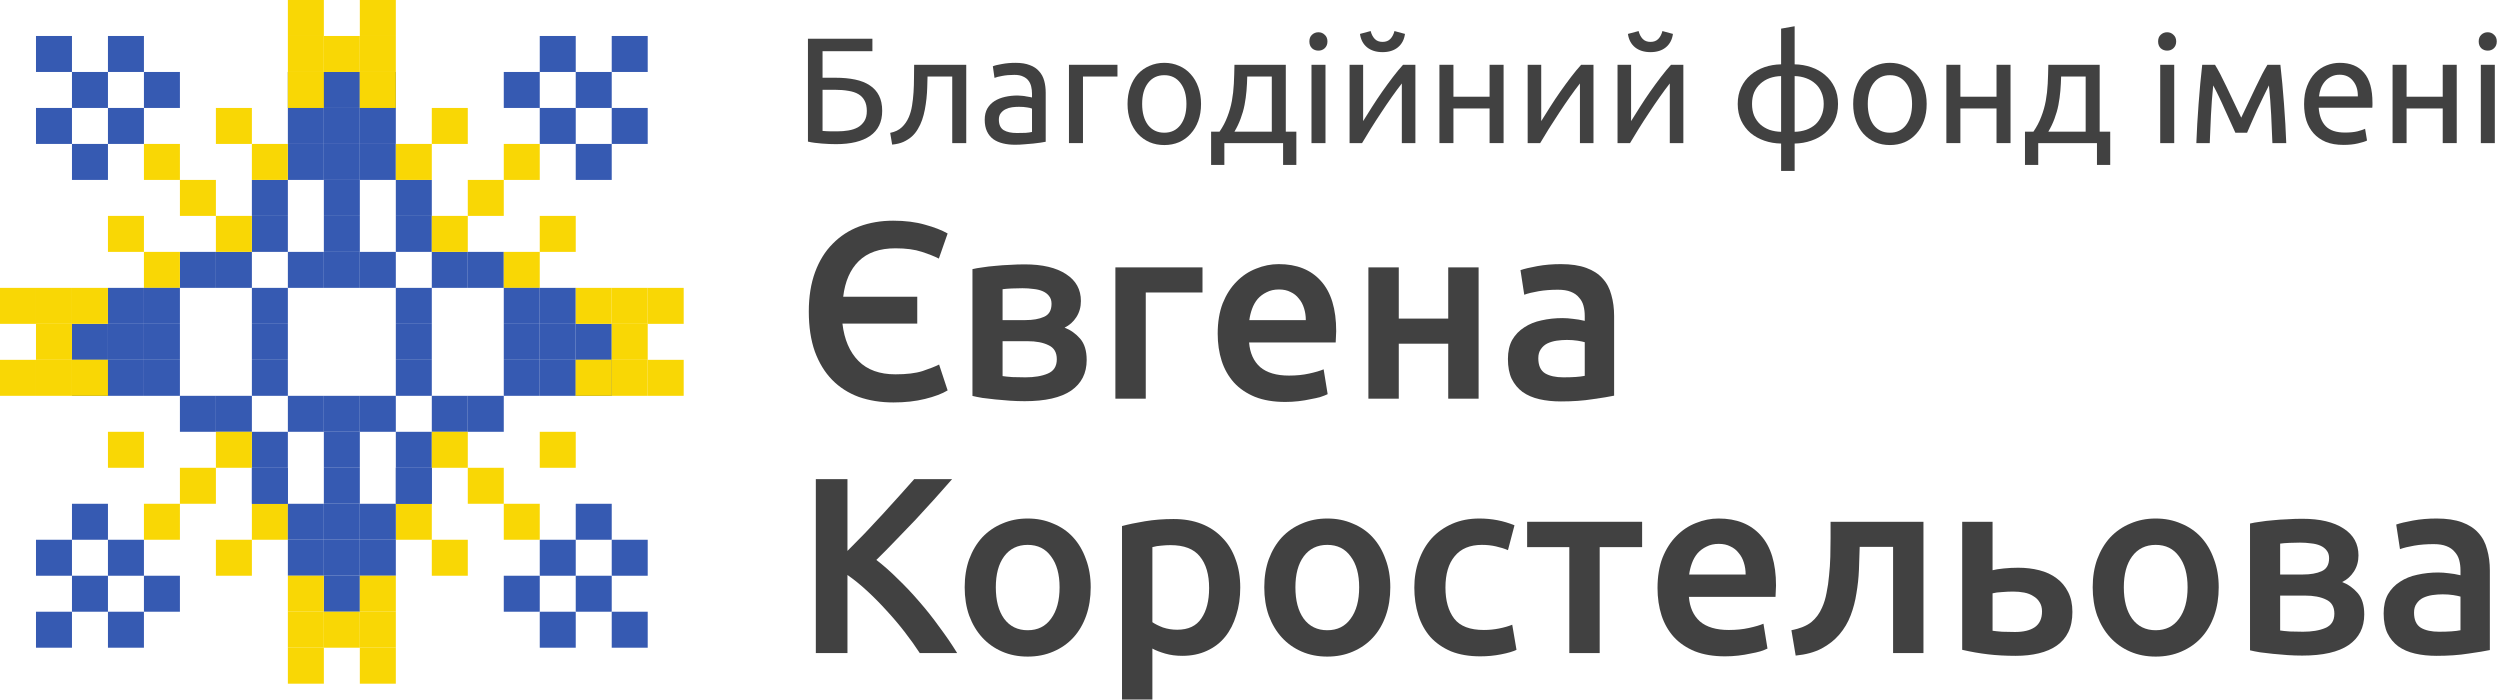<?xml version="1.0" encoding="UTF-8"?> <svg xmlns="http://www.w3.org/2000/svg" width="629" height="176" viewBox="0 0 629 176" fill="none"> <path d="M27.16 9.053H36.214V18.107H27.16V9.053Z" fill="#365AB2"></path> <path d="M9.054 9.053H18.107V18.107H9.054V9.053Z" fill="#365AB2"></path> <path d="M9.054 27.161H18.107V36.214H9.054V27.161Z" fill="#365AB2"></path> <path d="M27.16 27.161H36.214V36.214H27.16V27.161Z" fill="#365AB2"></path> <path d="M36.214 36.214H45.267V45.268H36.214V36.214Z" fill="#F9D705"></path> <path d="M45.268 45.268H54.321V54.322H45.268V45.268Z" fill="#F9D705"></path> <path d="M27.16 54.321H36.214V63.375H27.16V54.321Z" fill="#F9D705"></path> <path d="M54.321 27.161H63.375V36.214H54.321V27.161Z" fill="#F9D705"></path> <path d="M72.428 27.161H81.482V36.214H72.428V27.161Z" fill="#365AB2"></path> <path d="M72.428 36.214H81.482V45.268H72.428V36.214Z" fill="#365AB2"></path> <path d="M72.428 63.375H81.482V72.428H72.428V63.375Z" fill="#365AB2"></path> <path d="M81.482 27.161H90.535V36.214H81.482V27.161Z" fill="#365AB2"></path> <path d="M81.482 18.107H90.535V27.161H81.482V18.107Z" fill="#365AB2"></path> <path d="M81.482 36.214H90.535V45.268H81.482V36.214Z" fill="#365AB2"></path> <path d="M63.375 45.268H72.428V54.322H63.375V45.268Z" fill="#365AB2"></path> <path d="M81.482 45.268H90.535V54.322H81.482V45.268Z" fill="#365AB2"></path> <path d="M63.375 54.321H72.428V63.375H63.375V54.321Z" fill="#365AB2"></path> <path d="M81.482 54.321H90.535V63.375H81.482V54.321Z" fill="#365AB2"></path> <path d="M54.321 63.375H63.375V72.428H54.321V63.375Z" fill="#365AB2"></path> <path d="M81.482 63.375H90.535V72.428H81.482V63.375Z" fill="#365AB2"></path> <path d="M72.428 18.107H81.482V27.161H72.428V18.107Z" fill="#F9D705"></path> <path d="M72.428 18.107H81.482V27.161H72.428V18.107Z" fill="#365AB2"></path> <path d="M72.428 9.053H81.482V18.107H72.428V9.053Z" fill="#F9D705"></path> <path d="M81.482 9.053H90.535V18.107H81.482V9.053Z" fill="#F9D705"></path> <path d="M72.428 0H81.482V9.054H72.428V0Z" fill="#F9D705"></path> <path d="M54.321 54.321H63.375V63.375H54.321V54.321Z" fill="#F9D705"></path> <path d="M45.268 63.375H54.321V72.428H45.268V63.375Z" fill="#365AB2"></path> <path d="M36.214 63.375H45.267V72.428H36.214V63.375Z" fill="#F9D705"></path> <path d="M63.375 36.214H72.428V45.268H63.375V36.214Z" fill="#F9D705"></path> <path d="M18.107 18.107H27.161V27.161H18.107V18.107Z" fill="#365AB2"></path> <path d="M18.107 36.214H27.161V45.268H18.107V36.214Z" fill="#365AB2"></path> <path d="M36.214 18.107H45.267V27.161H36.214V18.107Z" fill="#365AB2"></path> <path d="M72.428 18.107H81.482V27.161H72.428V18.107Z" fill="#F9D705"></path> <path d="M27.16 99.589L27.16 90.535L36.214 90.535L36.214 99.589L27.16 99.589Z" fill="#365AB2"></path> <path d="M36.214 99.589L36.214 90.535L45.267 90.535L45.267 99.589L36.214 99.589Z" fill="#365AB2"></path> <path d="M63.375 99.589L63.375 90.535L72.428 90.535L72.428 99.589L63.375 99.589Z" fill="#365AB2"></path> <path d="M27.16 81.482L27.16 72.428L36.214 72.428L36.214 81.482L27.16 81.482Z" fill="#365AB2"></path> <path d="M36.214 81.482L36.214 72.428L45.267 72.428L45.267 81.482L36.214 81.482Z" fill="#365AB2"></path> <path d="M63.375 81.482L63.375 72.428L72.428 72.428L72.428 81.482L63.375 81.482Z" fill="#365AB2"></path> <path d="M27.16 90.535L27.16 81.482L36.214 81.482L36.214 90.535L27.16 90.535Z" fill="#365AB2"></path> <path d="M18.107 90.535L18.107 81.482L27.161 81.482L27.161 90.535L18.107 90.535Z" fill="#365AB2"></path> <path d="M36.214 90.535L36.214 81.482L45.267 81.482L45.267 90.535L36.214 90.535Z" fill="#365AB2"></path> <path d="M63.375 90.535L63.375 81.482L72.428 81.482L72.428 90.535L63.375 90.535Z" fill="#365AB2"></path> <path d="M18.107 99.589L18.107 90.535L27.161 90.535L27.161 99.589L18.107 99.589Z" fill="#F9D705"></path> <path d="M18.107 81.482L18.107 72.428L27.161 72.428L27.161 81.482L18.107 81.482Z" fill="#F9D705"></path> <path d="M18.107 99.589L18.107 90.535L27.161 90.535L27.161 99.589L18.107 99.589Z" fill="#365AB2"></path> <path d="M9.054 99.589L9.054 90.535L18.107 90.535L18.107 99.589L9.054 99.589Z" fill="#F9D705"></path> <path d="M9.054 81.482L9.054 72.428L18.107 72.428L18.107 81.482L9.054 81.482Z" fill="#F9D705"></path> <path d="M9.054 90.535L9.054 81.482L18.107 81.482L18.107 90.535L9.054 90.535Z" fill="#F9D705"></path> <path d="M0 99.589L-3.95742e-07 90.535L9.054 90.535L9.054 99.589L0 99.589Z" fill="#F9D705"></path> <path d="M0 81.482L-3.95742e-07 72.428L9.054 72.428L9.054 81.482L0 81.482Z" fill="#F9D705"></path> <path d="M18.107 99.589L18.107 90.535L27.161 90.535L27.161 99.589L18.107 99.589Z" fill="#F9D705"></path> <path d="M27.16 162.964H36.214V153.91H27.16V162.964Z" fill="#365AB2"></path> <path d="M9.054 162.964H18.107V153.91H9.054V162.964Z" fill="#365AB2"></path> <path d="M9.054 144.857H18.107V135.803H9.054V144.857Z" fill="#365AB2"></path> <path d="M27.16 144.857H36.214V135.803H27.16V144.857Z" fill="#365AB2"></path> <path d="M36.214 135.803H45.267V126.75H36.214V135.803Z" fill="#F9D705"></path> <path d="M45.268 126.749H54.321V117.696H45.268V126.749Z" fill="#F9D705"></path> <path d="M27.16 117.696H36.214V108.642H27.16V117.696Z" fill="#F9D705"></path> <path d="M54.321 144.857H63.375V135.803H54.321V144.857Z" fill="#F9D705"></path> <path d="M63.375 135.803H72.428V126.75H63.375V135.803Z" fill="#F9D705"></path> <path d="M81.482 144.857H72.428V135.803H81.482V144.857Z" fill="#365AB2"></path> <path d="M81.482 135.803H72.428V126.75H81.482V135.803Z" fill="#365AB2"></path> <path d="M81.482 108.642H72.428V99.589H81.482V108.642Z" fill="#365AB2"></path> <path d="M90.535 144.857H81.482V135.803H90.535V144.857Z" fill="#365AB2"></path> <path d="M90.535 153.91H81.482V144.856H90.535V153.91Z" fill="#365AB2"></path> <path d="M90.535 135.803H81.482V126.75H90.535V135.803Z" fill="#365AB2"></path> <path d="M72.428 126.749H63.375V117.696H72.428V126.749Z" fill="#365AB2"></path> <path d="M54.321 108.642H45.268V99.589H54.321V108.642Z" fill="#365AB2"></path> <path d="M72.428 117.696H63.375V108.642H72.428V117.696Z" fill="#365AB2"></path> <path d="M90.535 117.696H81.482V108.642H90.535V117.696Z" fill="#365AB2"></path> <path d="M90.535 108.642H81.482V99.589H90.535V108.642Z" fill="#365AB2"></path> <path d="M81.482 153.91H72.428V144.856H81.482V153.91Z" fill="#F9D705"></path> <path d="M81.482 162.964H72.428V153.91H81.482V162.964Z" fill="#F9D705"></path> <path d="M90.535 162.964H81.482V153.91H90.535V162.964Z" fill="#F9D705"></path> <path d="M81.482 172.017H72.428V162.963H81.482V172.017Z" fill="#F9D705"></path> <path d="M63.375 108.642H54.322V99.589H63.375V108.642Z" fill="#365AB2"></path> <path d="M54.321 117.696H63.375V108.642H54.321V117.696Z" fill="#F9D705"></path> <path d="M18.107 153.91H27.161V144.856H18.107V153.91Z" fill="#365AB2"></path> <path d="M18.107 135.803H27.161V126.75H18.107V135.803Z" fill="#365AB2"></path> <path d="M36.214 153.91H45.267V144.856H36.214V153.91Z" fill="#365AB2"></path> <path d="M72.428 126.749H63.375V117.696H72.428V126.749Z" fill="#365AB2"></path> <path d="M90.535 126.749H81.482V117.696H90.535V126.749Z" fill="#365AB2"></path> <path d="M144.857 9.053H135.803V18.107H144.857V9.053Z" fill="#365AB2"></path> <path d="M162.964 9.053H153.91V18.107H162.964V9.053Z" fill="#365AB2"></path> <path d="M162.964 27.161H153.91V36.214H162.964V27.161Z" fill="#365AB2"></path> <path d="M144.857 27.161H135.803V36.214H144.857V27.161Z" fill="#365AB2"></path> <path d="M135.803 36.214H126.75V45.268H135.803V36.214Z" fill="#F9D705"></path> <path d="M126.749 45.268H117.696V54.322H126.749V45.268Z" fill="#F9D705"></path> <path d="M144.857 54.321H135.803V63.375H144.857V54.321Z" fill="#F9D705"></path> <path d="M117.696 27.161H108.642V36.214H117.696V27.161Z" fill="#F9D705"></path> <path d="M99.589 27.161H90.535V36.214H99.589V27.161Z" fill="#365AB2"></path> <path d="M99.589 36.214H90.535V45.268H99.589V36.214Z" fill="#365AB2"></path> <path d="M99.589 63.375H90.535V72.428H99.589V63.375Z" fill="#365AB2"></path> <path d="M108.642 45.268H99.588V54.322H108.642V45.268Z" fill="#365AB2"></path> <path d="M108.642 54.321H99.588V63.375H108.642V54.321Z" fill="#365AB2"></path> <path d="M117.696 63.375H108.642V72.428H117.696V63.375Z" fill="#365AB2"></path> <path d="M99.589 18.107H90.535V27.161H99.589V18.107Z" fill="#F9D705"></path> <path d="M99.589 18.107H90.535V27.161H99.589V18.107Z" fill="#365AB2"></path> <path d="M99.589 9.053H90.535V18.107H99.589V9.053Z" fill="#F9D705"></path> <path d="M99.589 0H90.535V9.054H99.589V0Z" fill="#F9D705"></path> <path d="M117.696 54.321H108.642V63.375H117.696V54.321Z" fill="#F9D705"></path> <path d="M126.749 63.375H117.696V72.428H126.749V63.375Z" fill="#365AB2"></path> <path d="M135.803 63.375H126.75V72.428H135.803V63.375Z" fill="#F9D705"></path> <path d="M108.642 36.214H99.588V45.268H108.642V36.214Z" fill="#F9D705"></path> <path d="M153.91 18.107H144.856V27.161H153.91V18.107Z" fill="#365AB2"></path> <path d="M153.91 36.214H144.856V45.268H153.91V36.214Z" fill="#365AB2"></path> <path d="M135.803 18.107H126.75V27.161H135.803V18.107Z" fill="#365AB2"></path> <path d="M99.589 18.107H90.535V27.161H99.589V18.107Z" fill="#F9D705"></path> <path d="M144.857 99.589L144.857 90.535L135.803 90.535L135.803 99.589L144.857 99.589Z" fill="#365AB2"></path> <path d="M135.803 99.589L135.803 90.535L126.75 90.535L126.75 99.589L135.803 99.589Z" fill="#365AB2"></path> <path d="M108.642 99.589L108.642 90.535L99.588 90.535L99.588 99.589L108.642 99.589Z" fill="#365AB2"></path> <path d="M144.857 81.482L144.857 72.428L135.803 72.428L135.803 81.482L144.857 81.482Z" fill="#365AB2"></path> <path d="M135.803 81.482L135.803 72.428L126.75 72.428L126.75 81.482L135.803 81.482Z" fill="#365AB2"></path> <path d="M108.642 81.482L108.642 72.428L99.588 72.428L99.588 81.482L108.642 81.482Z" fill="#365AB2"></path> <path d="M144.857 90.535L144.857 81.482L135.803 81.482L135.803 90.535L144.857 90.535Z" fill="#365AB2"></path> <path d="M153.91 90.535L153.91 81.482L144.856 81.482L144.856 90.535L153.91 90.535Z" fill="#365AB2"></path> <path d="M135.803 90.535L135.803 81.482L126.75 81.482L126.75 90.535L135.803 90.535Z" fill="#365AB2"></path> <path d="M108.642 90.535L108.642 81.482L99.588 81.482L99.588 90.535L108.642 90.535Z" fill="#365AB2"></path> <path d="M153.91 99.589L153.91 90.535L144.856 90.535L144.856 99.589L153.91 99.589Z" fill="#F9D705"></path> <path d="M153.91 81.482L153.91 72.428L144.856 72.428L144.856 81.482L153.91 81.482Z" fill="#F9D705"></path> <path d="M153.91 99.589L153.91 90.535L144.856 90.535L144.856 99.589L153.91 99.589Z" fill="#365AB2"></path> <path d="M162.964 99.589L162.964 90.535L153.91 90.535L153.91 99.589L162.964 99.589Z" fill="#F9D705"></path> <path d="M162.964 81.482L162.964 72.428L153.91 72.428L153.91 81.482L162.964 81.482Z" fill="#F9D705"></path> <path d="M162.964 90.535L162.964 81.482L153.91 81.482L153.91 90.535L162.964 90.535Z" fill="#F9D705"></path> <path d="M172.017 99.589L172.017 90.535L162.964 90.535L162.964 99.589L172.017 99.589Z" fill="#F9D705"></path> <path d="M172.017 81.482L172.017 72.428L162.964 72.428L162.964 81.482L172.017 81.482Z" fill="#F9D705"></path> <path d="M153.91 99.589L153.91 90.535L144.856 90.535L144.856 99.589L153.91 99.589Z" fill="#F9D705"></path> <path d="M144.857 162.964H135.803V153.91H144.857V162.964Z" fill="#365AB2"></path> <path d="M162.964 162.964H153.91V153.91H162.964V162.964Z" fill="#365AB2"></path> <path d="M162.964 144.857H153.91V135.803H162.964V144.857Z" fill="#365AB2"></path> <path d="M144.857 144.857H135.803V135.803H144.857V144.857Z" fill="#365AB2"></path> <path d="M135.803 135.803H126.75V126.75H135.803V135.803Z" fill="#F9D705"></path> <path d="M126.749 126.749H117.696V117.696H126.749V126.749Z" fill="#F9D705"></path> <path d="M144.857 117.696H135.803V108.642H144.857V117.696Z" fill="#F9D705"></path> <path d="M117.696 144.857H108.642V135.803H117.696V144.857Z" fill="#F9D705"></path> <path d="M108.642 135.803H99.588V126.75H108.642V135.803Z" fill="#F9D705"></path> <path d="M90.535 144.857H99.589V135.803H90.535V144.857Z" fill="#365AB2"></path> <path d="M90.535 135.803H99.589V126.75H90.535V135.803Z" fill="#365AB2"></path> <path d="M90.535 108.642H99.589V99.589H90.535V108.642Z" fill="#365AB2"></path> <path d="M99.589 126.749H108.643V117.696H99.589V126.749Z" fill="#365AB2"></path> <path d="M117.696 108.642H126.749V99.589H117.696V108.642Z" fill="#365AB2"></path> <path d="M99.589 117.696H108.643V108.642H99.589V117.696Z" fill="#365AB2"></path> <path d="M90.535 153.91H99.589V144.856H90.535V153.91Z" fill="#F9D705"></path> <path d="M90.535 162.964H99.589V153.91H90.535V162.964Z" fill="#F9D705"></path> <path d="M90.535 172.017H99.589V162.963H90.535V172.017Z" fill="#F9D705"></path> <path d="M108.642 108.642H117.695V99.589H108.642V108.642Z" fill="#365AB2"></path> <path d="M117.696 117.696H108.642V108.642H117.696V117.696Z" fill="#F9D705"></path> <path d="M153.91 153.91H144.856V144.856H153.91V153.91Z" fill="#365AB2"></path> <path d="M153.91 135.803H144.856V126.75H153.91V135.803Z" fill="#365AB2"></path> <path d="M135.803 153.91H126.75V144.856H135.803V153.91Z" fill="#365AB2"></path> <path d="M99.589 126.749H108.643V117.696H99.589V126.749Z" fill="#365AB2"></path> <path d="M206.954 12.89V19.559H210.213C212.057 19.559 213.698 19.711 215.138 20.014C216.603 20.317 217.841 20.81 218.852 21.492C219.862 22.148 220.632 23.007 221.163 24.068C221.693 25.104 221.959 26.38 221.959 27.895C221.959 30.674 220.948 32.77 218.927 34.185C216.906 35.574 214.052 36.269 210.364 36.269C209.834 36.269 209.253 36.256 208.621 36.231C208.015 36.206 207.396 36.168 206.765 36.117C206.158 36.067 205.552 36.004 204.946 35.928C204.34 35.852 203.784 35.751 203.279 35.625V9.746H219.496V12.89H206.954ZM210.667 33.048C211.652 33.048 212.587 32.972 213.471 32.821C214.38 32.669 215.176 32.404 215.858 32.025C216.54 31.621 217.083 31.09 217.487 30.434C217.892 29.777 218.094 28.943 218.094 27.933C218.094 26.872 217.904 26.001 217.525 25.319C217.172 24.637 216.654 24.093 215.972 23.689C215.29 23.285 214.444 23.007 213.433 22.856C212.448 22.679 211.324 22.59 210.061 22.59H206.954V32.934C207.232 32.96 207.56 32.985 207.939 33.01C208.267 33.036 208.659 33.048 209.114 33.048C209.568 33.048 210.086 33.048 210.667 33.048Z" fill="#414141"></path> <path d="M233.369 19.256C233.369 20.09 233.344 20.986 233.293 21.946C233.268 22.881 233.205 23.828 233.104 24.788C233.003 25.723 232.864 26.657 232.687 27.592C232.51 28.501 232.283 29.36 232.005 30.169C231.727 30.977 231.373 31.735 230.944 32.442C230.54 33.149 230.034 33.781 229.428 34.337C228.822 34.867 228.115 35.322 227.306 35.7C226.498 36.054 225.551 36.282 224.465 36.383L223.972 33.427C225.21 33.175 226.182 32.707 226.89 32.025C227.622 31.343 228.203 30.509 228.633 29.524C229.011 28.666 229.289 27.693 229.466 26.607C229.643 25.521 229.769 24.397 229.845 23.235C229.921 22.047 229.959 20.86 229.959 19.673C229.984 18.486 229.997 17.362 229.997 16.301H243.107V36.004H239.583V19.256H233.369Z" fill="#414141"></path> <path d="M255.825 33.465C256.658 33.465 257.391 33.452 258.022 33.427C258.679 33.377 259.222 33.301 259.652 33.2V27.327C259.399 27.201 258.982 27.099 258.401 27.024C257.846 26.923 257.164 26.872 256.355 26.872C255.825 26.872 255.256 26.91 254.65 26.986C254.069 27.061 253.526 27.226 253.021 27.478C252.541 27.706 252.137 28.034 251.808 28.463C251.48 28.868 251.316 29.411 251.316 30.093C251.316 31.356 251.72 32.24 252.528 32.745C253.337 33.225 254.435 33.465 255.825 33.465ZM255.522 15.808C256.936 15.808 258.123 15.998 259.083 16.377C260.068 16.73 260.852 17.248 261.433 17.93C262.039 18.587 262.468 19.382 262.721 20.317C262.973 21.226 263.1 22.237 263.1 23.348V35.663C262.797 35.713 262.367 35.789 261.811 35.89C261.281 35.966 260.675 36.041 259.993 36.117C259.311 36.193 258.566 36.256 257.757 36.307C256.974 36.383 256.191 36.42 255.408 36.42C254.297 36.42 253.273 36.307 252.339 36.079C251.404 35.852 250.596 35.498 249.914 35.019C249.232 34.513 248.701 33.856 248.322 33.048C247.944 32.24 247.754 31.267 247.754 30.131C247.754 29.044 247.969 28.11 248.398 27.327C248.853 26.544 249.459 25.912 250.217 25.432C250.975 24.952 251.859 24.599 252.869 24.371C253.88 24.144 254.941 24.03 256.052 24.03C256.406 24.03 256.772 24.056 257.151 24.106C257.53 24.131 257.883 24.182 258.212 24.258C258.566 24.308 258.869 24.359 259.121 24.409C259.374 24.46 259.551 24.498 259.652 24.523V23.538C259.652 22.957 259.589 22.388 259.462 21.833C259.336 21.252 259.109 20.747 258.78 20.317C258.452 19.862 257.997 19.509 257.416 19.256C256.86 18.978 256.128 18.839 255.219 18.839C254.057 18.839 253.034 18.928 252.149 19.105C251.291 19.256 250.646 19.42 250.217 19.597L249.8 16.68C250.255 16.477 251.013 16.288 252.074 16.111C253.135 15.909 254.284 15.808 255.522 15.808Z" fill="#414141"></path> <path d="M281.153 19.256H272.476V36.004H268.952V16.301H281.153V19.256Z" fill="#414141"></path> <path d="M302.181 26.152C302.181 27.718 301.954 29.133 301.499 30.396C301.044 31.659 300.4 32.745 299.566 33.654C298.758 34.564 297.786 35.271 296.649 35.776C295.512 36.256 294.274 36.496 292.936 36.496C291.597 36.496 290.359 36.256 289.222 35.776C288.086 35.271 287.101 34.564 286.267 33.654C285.459 32.745 284.827 31.659 284.372 30.396C283.918 29.133 283.69 27.718 283.69 26.152C283.69 24.611 283.918 23.209 284.372 21.946C284.827 20.658 285.459 19.559 286.267 18.65C287.101 17.741 288.086 17.046 289.222 16.566C290.359 16.061 291.597 15.808 292.936 15.808C294.274 15.808 295.512 16.061 296.649 16.566C297.786 17.046 298.758 17.741 299.566 18.65C300.4 19.559 301.044 20.658 301.499 21.946C301.954 23.209 302.181 24.611 302.181 26.152ZM298.506 26.152C298.506 23.929 298 22.174 296.99 20.885C296.005 19.572 294.653 18.915 292.936 18.915C291.218 18.915 289.854 19.572 288.844 20.885C287.858 22.174 287.366 23.929 287.366 26.152C287.366 28.375 287.858 30.143 288.844 31.457C289.854 32.745 291.218 33.389 292.936 33.389C294.653 33.389 296.005 32.745 296.99 31.457C298 30.143 298.506 28.375 298.506 26.152Z" fill="#414141"></path> <path d="M304.714 33.124H306.835C307.669 31.912 308.326 30.661 308.806 29.373C309.311 28.085 309.69 26.758 309.943 25.394C310.195 24.005 310.359 22.565 310.435 21.075C310.511 19.559 310.561 17.968 310.587 16.301H323.507V33.124H326.16V41.498H322.825V36.004H308.048V41.498H304.714V33.124ZM319.983 33.124V19.256H313.807C313.782 20.443 313.719 21.643 313.618 22.856C313.517 24.043 313.353 25.23 313.125 26.417C312.898 27.579 312.57 28.729 312.14 29.865C311.736 30.977 311.218 32.063 310.587 33.124H319.983Z" fill="#414141"></path> <path d="M333.493 36.004H329.969V16.301H333.493V36.004ZM331.712 12.739C331.08 12.739 330.537 12.537 330.083 12.133C329.653 11.703 329.439 11.135 329.439 10.428C329.439 9.72 329.653 9.165 330.083 8.761C330.537 8.331 331.08 8.116 331.712 8.116C332.343 8.116 332.874 8.331 333.303 8.761C333.758 9.165 333.985 9.72 333.985 10.428C333.985 11.135 333.758 11.703 333.303 12.133C332.874 12.537 332.343 12.739 331.712 12.739Z" fill="#414141"></path> <path d="M356.111 16.301V36.004H352.701V20.999C351.943 21.959 351.109 23.083 350.2 24.371C349.29 25.66 348.381 26.998 347.472 28.388C346.562 29.752 345.691 31.103 344.857 32.442C344.024 33.781 343.304 34.968 342.697 36.004H339.553V16.301H342.963V30.472C343.619 29.386 344.365 28.198 345.198 26.91C346.032 25.596 346.891 24.308 347.775 23.045C348.684 21.757 349.581 20.532 350.465 19.37C351.374 18.183 352.221 17.16 353.004 16.301H356.111ZM347.851 13.118C346.259 13.118 344.958 12.714 343.948 11.905C342.963 11.097 342.369 9.973 342.167 8.533L344.857 7.813C345.059 8.622 345.4 9.278 345.88 9.784C346.36 10.289 347.017 10.541 347.851 10.541C348.684 10.541 349.341 10.289 349.821 9.784C350.301 9.278 350.642 8.622 350.844 7.813L353.496 8.533C353.294 9.973 352.701 11.097 351.715 11.905C350.73 12.714 349.442 13.118 347.851 13.118Z" fill="#414141"></path> <path d="M378.302 36.004H374.778V27.289H365.685V36.004H362.161V16.301H365.685V24.333H374.778V16.301H378.302V36.004Z" fill="#414141"></path> <path d="M400.92 16.301V36.004H397.51V20.999C396.752 21.959 395.919 23.083 395.009 24.371C394.1 25.66 393.191 26.998 392.281 28.388C391.372 29.752 390.501 31.103 389.667 32.442C388.833 33.781 388.113 34.968 387.507 36.004H384.362V16.301H387.772V30.472C388.429 29.386 389.174 28.198 390.008 26.91C390.842 25.596 391.7 24.308 392.585 23.045C393.494 21.757 394.391 20.532 395.275 19.37C396.184 18.183 397.03 17.16 397.813 16.301H400.92Z" fill="#414141"></path> <path d="M423.529 16.301V36.004H420.119V20.999C419.361 21.959 418.527 23.083 417.618 24.371C416.709 25.66 415.799 26.998 414.89 28.388C413.98 29.752 413.109 31.103 412.275 32.442C411.442 33.781 410.722 34.968 410.116 36.004H406.971V16.301H410.381V30.472C411.038 29.386 411.783 28.198 412.616 26.91C413.45 25.596 414.309 24.308 415.193 23.045C416.102 21.757 416.999 20.532 417.883 19.37C418.792 18.183 419.639 17.16 420.422 16.301H423.529ZM415.269 13.118C413.677 13.118 412.376 12.714 411.366 11.905C410.381 11.097 409.787 9.973 409.585 8.533L412.275 7.813C412.477 8.622 412.818 9.278 413.298 9.784C413.778 10.289 414.435 10.541 415.269 10.541C416.102 10.541 416.759 10.289 417.239 9.784C417.719 9.278 418.06 8.622 418.262 7.813L420.914 8.533C420.712 9.973 420.119 11.097 419.134 11.905C418.148 12.714 416.86 13.118 415.269 13.118Z" fill="#414141"></path> <path d="M440.811 26.152C440.811 27.264 440.988 28.249 441.342 29.108C441.721 29.966 442.239 30.699 442.895 31.305C443.552 31.886 444.323 32.341 445.207 32.669C446.116 32.972 447.089 33.137 448.124 33.162V19.142C447.089 19.168 446.116 19.345 445.207 19.673C444.323 20.001 443.552 20.469 442.895 21.075C442.239 21.656 441.721 22.376 441.342 23.235C440.988 24.093 440.811 25.066 440.811 26.152ZM451.534 33.162C452.57 33.137 453.53 32.972 454.414 32.669C455.323 32.341 456.107 31.886 456.763 31.305C457.42 30.699 457.925 29.966 458.279 29.108C458.658 28.249 458.847 27.264 458.847 26.152C458.847 25.066 458.658 24.093 458.279 23.235C457.925 22.376 457.42 21.656 456.763 21.075C456.107 20.469 455.323 20.001 454.414 19.673C453.53 19.345 452.57 19.168 451.534 19.142V33.162ZM451.534 43.013H448.124V36.117C446.634 36.092 445.232 35.852 443.918 35.397C442.605 34.943 441.443 34.299 440.433 33.465C439.447 32.606 438.664 31.57 438.083 30.358C437.502 29.12 437.212 27.718 437.212 26.152C437.212 24.586 437.502 23.197 438.083 21.984C438.664 20.747 439.447 19.711 440.433 18.877C441.443 18.018 442.605 17.362 443.918 16.907C445.232 16.452 446.634 16.212 448.124 16.187V7.207L451.534 6.601V16.187C453 16.212 454.389 16.452 455.702 16.907C457.041 17.362 458.203 18.018 459.188 18.877C460.199 19.711 460.994 20.747 461.575 21.984C462.156 23.197 462.447 24.586 462.447 26.152C462.447 27.718 462.156 29.12 461.575 30.358C460.994 31.57 460.199 32.606 459.188 33.465C458.203 34.299 457.041 34.943 455.702 35.397C454.389 35.852 453 36.092 451.534 36.117V43.013Z" fill="#414141"></path> <path d="M484.75 26.152C484.75 27.718 484.523 29.133 484.068 30.396C483.613 31.659 482.969 32.745 482.136 33.654C481.327 34.564 480.355 35.271 479.218 35.776C478.081 36.256 476.844 36.496 475.505 36.496C474.166 36.496 472.928 36.256 471.792 35.776C470.655 35.271 469.67 34.564 468.836 33.654C468.028 32.745 467.396 31.659 466.942 30.396C466.487 29.133 466.26 27.718 466.26 26.152C466.26 24.611 466.487 23.209 466.942 21.946C467.396 20.658 468.028 19.559 468.836 18.65C469.67 17.741 470.655 17.046 471.792 16.566C472.928 16.061 474.166 15.808 475.505 15.808C476.844 15.808 478.081 16.061 479.218 16.566C480.355 17.046 481.327 17.741 482.136 18.65C482.969 19.559 483.613 20.658 484.068 21.946C484.523 23.209 484.75 24.611 484.75 26.152ZM481.075 26.152C481.075 23.929 480.569 22.174 479.559 20.885C478.574 19.572 477.222 18.915 475.505 18.915C473.787 18.915 472.423 19.572 471.413 20.885C470.428 22.174 469.935 23.929 469.935 26.152C469.935 28.375 470.428 30.143 471.413 31.457C472.423 32.745 473.787 33.389 475.505 33.389C477.222 33.389 478.574 32.745 479.559 31.457C480.569 30.143 481.075 28.375 481.075 26.152Z" fill="#414141"></path> <path d="M505.849 36.004H502.325V27.289H493.232V36.004H489.708V16.301H493.232V24.333H502.325V16.301H505.849V36.004Z" fill="#414141"></path> <path d="M509.484 33.124H511.606C512.44 31.912 513.096 30.661 513.576 29.373C514.081 28.085 514.46 26.758 514.713 25.394C514.966 24.005 515.13 22.565 515.206 21.075C515.281 19.559 515.332 17.968 515.357 16.301H528.278V33.124H530.93V41.498H527.596V36.004H512.818V41.498H509.484V33.124ZM524.754 33.124V19.256H518.578C518.553 20.443 518.489 21.643 518.388 22.856C518.287 24.043 518.123 25.23 517.896 26.417C517.668 27.579 517.34 28.729 516.911 29.865C516.506 30.977 515.989 32.063 515.357 33.124H524.754Z" fill="#414141"></path> <path d="M547.033 36.004H543.509V16.301H547.033V36.004ZM545.252 12.739C544.62 12.739 544.077 12.537 543.623 12.133C543.193 11.703 542.979 11.135 542.979 10.428C542.979 9.72 543.193 9.165 543.623 8.761C544.077 8.331 544.62 8.116 545.252 8.116C545.883 8.116 546.414 8.331 546.843 8.761C547.298 9.165 547.525 9.72 547.525 10.428C547.525 11.135 547.298 11.703 546.843 12.133C546.414 12.537 545.883 12.739 545.252 12.739Z" fill="#414141"></path> <path d="M556.844 21.492C556.591 23.992 556.402 26.493 556.275 28.994C556.149 31.469 556.048 33.806 555.972 36.004H552.6C552.651 34.463 552.726 32.859 552.827 31.192C552.928 29.499 553.042 27.807 553.168 26.114C553.295 24.397 553.434 22.717 553.585 21.075C553.737 19.408 553.901 17.816 554.078 16.301H557.298C558.107 17.614 559.054 19.42 560.14 21.719C561.226 23.992 562.477 26.619 563.891 29.6C565.306 26.619 566.556 23.992 567.643 21.719C568.729 19.42 569.676 17.614 570.484 16.301H573.743C573.92 17.816 574.084 19.408 574.235 21.075C574.387 22.717 574.526 24.397 574.652 26.114C574.779 27.807 574.892 29.499 574.993 31.192C575.094 32.859 575.17 34.463 575.221 36.004H571.735C571.659 33.806 571.558 31.469 571.432 28.994C571.305 26.493 571.116 23.992 570.863 21.492C570.459 22.275 569.992 23.222 569.461 24.333C568.931 25.42 568.4 26.531 567.87 27.668C567.365 28.805 566.885 29.891 566.43 30.926C565.975 31.962 565.622 32.783 565.369 33.389H562.414C562.136 32.758 561.757 31.924 561.277 30.888C560.822 29.853 560.33 28.767 559.799 27.63C559.294 26.468 558.776 25.344 558.246 24.258C557.715 23.146 557.248 22.224 556.844 21.492Z" fill="#414141"></path> <path d="M579.709 26.19C579.709 24.447 579.961 22.931 580.466 21.643C580.972 20.33 581.641 19.244 582.474 18.385C583.308 17.526 584.268 16.882 585.354 16.452C586.44 16.023 587.552 15.808 588.688 15.808C591.341 15.808 593.374 16.642 594.789 18.309C596.203 19.951 596.911 22.464 596.911 25.849C596.911 26.001 596.911 26.203 596.911 26.455C596.911 26.683 596.898 26.897 596.873 27.099H583.384C583.535 29.145 584.129 30.699 585.165 31.76C586.2 32.821 587.817 33.351 590.015 33.351C591.252 33.351 592.288 33.25 593.122 33.048C593.981 32.821 594.625 32.606 595.054 32.404L595.547 35.359C595.117 35.587 594.359 35.827 593.273 36.079C592.212 36.332 591 36.458 589.636 36.458C587.918 36.458 586.428 36.206 585.165 35.7C583.927 35.17 582.904 34.45 582.096 33.541C581.287 32.631 580.681 31.558 580.277 30.32C579.898 29.057 579.709 27.68 579.709 26.19ZM593.235 24.258C593.261 22.666 592.856 21.365 592.023 20.355C591.215 19.319 590.09 18.801 588.651 18.801C587.842 18.801 587.122 18.966 586.491 19.294C585.885 19.597 585.367 20.001 584.937 20.506C584.508 21.012 584.167 21.593 583.914 22.25C583.687 22.906 583.535 23.576 583.46 24.258H593.235Z" fill="#414141"></path> <path d="M618.114 36.004H614.59V27.289H605.496V36.004H601.973V16.301H605.496V24.333H614.59V16.301H618.114V36.004Z" fill="#414141"></path> <path d="M627.698 36.004H624.174V16.301H627.698V36.004ZM625.917 12.739C625.285 12.739 624.742 12.537 624.288 12.133C623.858 11.703 623.643 11.135 623.643 10.428C623.643 9.72 623.858 9.165 624.288 8.761C624.742 8.331 625.285 8.116 625.917 8.116C626.548 8.116 627.079 8.331 627.508 8.761C627.963 9.165 628.19 9.72 628.19 10.428C628.19 11.135 627.963 11.703 627.508 12.133C627.079 12.537 626.548 12.739 625.917 12.739Z" fill="#414141"></path> <path d="M203.494 78.39C203.494 74.642 204.02 71.337 205.073 68.473C206.126 65.61 207.6 63.231 209.495 61.336C211.389 59.399 213.621 57.946 216.19 56.977C218.801 56.009 221.643 55.525 224.717 55.525C227.749 55.525 230.423 55.861 232.739 56.535C235.055 57.167 236.95 57.904 238.424 58.746L236.213 65.062C235.16 64.515 233.729 63.947 231.918 63.357C230.149 62.767 227.939 62.473 225.286 62.473C221.327 62.473 218.253 63.546 216.064 65.694C213.916 67.799 212.611 70.789 212.147 74.663H230.781V81.422H211.958C212.421 85.422 213.769 88.559 216 90.833C218.232 93.065 221.327 94.181 225.286 94.181C228.107 94.181 230.381 93.907 232.107 93.36C233.876 92.77 235.266 92.223 236.276 91.718L238.424 98.224C237.034 99.066 235.139 99.782 232.739 100.371C230.381 100.961 227.728 101.255 224.78 101.255C221.622 101.255 218.717 100.792 216.064 99.866C213.453 98.897 211.221 97.466 209.368 95.571C207.515 93.676 206.063 91.297 205.01 88.433C203.999 85.57 203.494 82.222 203.494 78.39Z" fill="#414141"></path> <path d="M257.808 100.94C256.587 100.94 255.344 100.898 254.081 100.813C252.818 100.729 251.597 100.624 250.418 100.498C249.281 100.371 248.207 100.245 247.196 100.119C246.186 99.95 245.343 99.782 244.67 99.613V67.715C245.343 67.547 246.186 67.4 247.196 67.273C248.207 67.105 249.281 66.978 250.418 66.894C251.597 66.768 252.818 66.684 254.081 66.641C255.344 66.557 256.587 66.515 257.808 66.515C262.271 66.515 265.745 67.336 268.23 68.979C270.714 70.579 271.957 72.832 271.957 75.737C271.957 77.253 271.578 78.601 270.82 79.78C270.062 80.959 269.072 81.843 267.851 82.433C269.367 83.022 270.672 83.948 271.767 85.212C272.862 86.475 273.409 88.265 273.409 90.581C273.409 93.907 272.104 96.476 269.493 98.287C266.882 100.055 262.987 100.94 257.808 100.94ZM257.997 80.538C259.892 80.538 261.45 80.264 262.671 79.716C263.935 79.169 264.566 78.074 264.566 76.432C264.566 75.632 264.356 74.979 263.935 74.474C263.556 73.969 263.029 73.569 262.356 73.274C261.682 72.979 260.903 72.79 260.019 72.705C259.134 72.579 258.208 72.516 257.239 72.516C256.481 72.516 255.597 72.537 254.586 72.579C253.618 72.621 252.839 72.684 252.249 72.768V80.538H257.997ZM252.249 94.623C252.755 94.707 253.576 94.792 254.713 94.876C255.892 94.918 256.987 94.939 257.997 94.939C260.271 94.939 262.145 94.623 263.619 93.992C265.135 93.36 265.893 92.16 265.893 90.391C265.893 88.665 265.198 87.486 263.808 86.854C262.461 86.18 260.692 85.843 258.503 85.843H252.249V94.623Z" fill="#414141"></path> <path d="M302.549 73.59H288.274V100.308H280.631V67.273H302.549V73.59Z" fill="#414141"></path> <path d="M306.372 83.948C306.372 81.043 306.793 78.495 307.635 76.306C308.52 74.116 309.678 72.305 311.109 70.874C312.541 69.4 314.183 68.305 316.036 67.589C317.889 66.831 319.784 66.452 321.721 66.452C326.269 66.452 329.806 67.863 332.333 70.684C334.901 73.505 336.186 77.716 336.186 83.317C336.186 83.738 336.165 84.222 336.123 84.77C336.123 85.275 336.101 85.738 336.059 86.159H314.268C314.478 88.812 315.405 90.876 317.047 92.349C318.731 93.781 321.153 94.497 324.311 94.497C326.164 94.497 327.848 94.329 329.364 93.992C330.922 93.655 332.143 93.297 333.027 92.918L334.038 99.171C333.617 99.382 333.027 99.613 332.269 99.866C331.554 100.076 330.711 100.266 329.743 100.434C328.817 100.645 327.806 100.813 326.711 100.94C325.616 101.066 324.5 101.129 323.363 101.129C320.458 101.129 317.931 100.708 315.784 99.866C313.636 98.982 311.867 97.781 310.478 96.266C309.088 94.707 308.057 92.897 307.383 90.833C306.709 88.728 306.372 86.433 306.372 83.948ZM328.543 80.538C328.543 79.485 328.395 78.495 328.101 77.569C327.806 76.6 327.364 75.779 326.774 75.106C326.227 74.39 325.532 73.842 324.69 73.463C323.89 73.042 322.921 72.832 321.784 72.832C320.605 72.832 319.573 73.063 318.689 73.526C317.805 73.948 317.047 74.516 316.415 75.232C315.826 75.948 315.363 76.769 315.026 77.695C314.689 78.622 314.457 79.569 314.331 80.538H328.543Z" fill="#414141"></path> <path d="M372.018 100.308H364.375V86.475H351.932V100.308H344.289V67.273H351.932V80.159H364.375V67.273H372.018V100.308Z" fill="#414141"></path> <path d="M393.353 94.939C395.711 94.939 397.501 94.813 398.722 94.56V86.096C398.301 85.97 397.691 85.843 396.89 85.717C396.09 85.591 395.206 85.528 394.238 85.528C393.395 85.528 392.532 85.591 391.648 85.717C390.806 85.843 390.027 86.075 389.311 86.412C388.637 86.749 388.09 87.233 387.668 87.865C387.247 88.454 387.037 89.212 387.037 90.139C387.037 91.949 387.605 93.213 388.742 93.928C389.879 94.602 391.416 94.939 393.353 94.939ZM392.722 66.452C395.248 66.452 397.375 66.768 399.101 67.4C400.828 68.031 402.196 68.915 403.207 70.052C404.26 71.189 404.997 72.579 405.418 74.221C405.881 75.821 406.112 77.59 406.112 79.527V99.55C404.933 99.803 403.144 100.097 400.743 100.434C398.385 100.813 395.711 101.003 392.722 101.003C390.742 101.003 388.932 100.813 387.289 100.434C385.647 100.055 384.237 99.445 383.057 98.603C381.921 97.76 381.015 96.665 380.341 95.318C379.71 93.971 379.394 92.307 379.394 90.328C379.394 88.433 379.752 86.833 380.468 85.528C381.226 84.222 382.236 83.169 383.5 82.369C384.763 81.527 386.216 80.938 387.858 80.601C389.542 80.222 391.29 80.032 393.101 80.032C393.943 80.032 394.827 80.096 395.753 80.222C396.68 80.306 397.669 80.475 398.722 80.727V79.464C398.722 78.579 398.617 77.737 398.406 76.937C398.196 76.137 397.817 75.442 397.269 74.853C396.764 74.221 396.069 73.737 395.185 73.4C394.343 73.063 393.269 72.895 391.964 72.895C390.195 72.895 388.574 73.021 387.1 73.274C385.626 73.526 384.426 73.821 383.5 74.158L382.552 67.968C383.521 67.631 384.931 67.294 386.784 66.957C388.637 66.62 390.616 66.452 392.722 66.452Z" fill="#414141"></path> <path d="M231.413 164.314C230.318 162.63 229.054 160.861 227.623 159.009C226.191 157.156 224.675 155.366 223.075 153.64C221.517 151.913 219.896 150.271 218.211 148.713C216.527 147.155 214.864 145.807 213.221 144.67V164.314H205.263V120.542H213.221V138.607C214.611 137.217 216.064 135.743 217.58 134.185C219.096 132.585 220.59 130.985 222.064 129.385C223.58 127.742 225.012 126.163 226.359 124.647C227.707 123.131 228.928 121.763 230.023 120.542H239.561C238.171 122.142 236.697 123.805 235.139 125.532C233.581 127.258 231.981 129.006 230.339 130.774C228.696 132.501 227.033 134.227 225.349 135.954C223.707 137.68 222.085 139.322 220.485 140.88C222.254 142.228 224.043 143.807 225.854 145.618C227.707 147.386 229.518 149.302 231.286 151.366C233.055 153.387 234.739 155.514 236.339 157.745C237.982 159.935 239.477 162.125 240.824 164.314H231.413Z" fill="#414141"></path> <path d="M274.423 147.765C274.423 150.376 274.044 152.755 273.286 154.903C272.528 157.051 271.454 158.882 270.065 160.398C268.675 161.914 266.991 163.093 265.011 163.935C263.074 164.778 260.927 165.199 258.569 165.199C256.211 165.199 254.063 164.778 252.126 163.935C250.189 163.093 248.526 161.914 247.136 160.398C245.746 158.882 244.652 157.051 243.851 154.903C243.093 152.755 242.714 150.376 242.714 147.765C242.714 145.155 243.093 142.796 243.851 140.691C244.652 138.543 245.746 136.712 247.136 135.196C248.568 133.68 250.252 132.522 252.189 131.722C254.126 130.879 256.253 130.458 258.569 130.458C260.885 130.458 263.011 130.879 264.948 131.722C266.927 132.522 268.612 133.68 270.001 135.196C271.391 136.712 272.465 138.543 273.223 140.691C274.023 142.796 274.423 145.155 274.423 147.765ZM266.591 147.765C266.591 144.481 265.875 141.891 264.443 139.996C263.053 138.059 261.095 137.091 258.569 137.091C256.042 137.091 254.063 138.059 252.631 139.996C251.242 141.891 250.547 144.481 250.547 147.765C250.547 151.092 251.242 153.724 252.631 155.661C254.063 157.598 256.042 158.566 258.569 158.566C261.095 158.566 263.053 157.598 264.443 155.661C265.875 153.724 266.591 151.092 266.591 147.765Z" fill="#414141"></path> <path d="M304.215 147.955C304.215 144.544 303.436 141.891 301.878 139.996C300.362 138.101 297.898 137.154 294.487 137.154C293.772 137.154 293.014 137.196 292.214 137.28C291.456 137.322 290.698 137.449 289.94 137.659V156.545C290.613 157.008 291.498 157.451 292.593 157.872C293.729 158.251 294.93 158.44 296.193 158.44C298.972 158.44 300.993 157.493 302.257 155.598C303.562 153.703 304.215 151.155 304.215 147.955ZM312.047 147.829C312.047 150.355 311.71 152.671 311.036 154.777C310.405 156.882 309.478 158.693 308.257 160.209C307.036 161.725 305.499 162.904 303.646 163.746C301.836 164.588 299.772 165.009 297.456 165.009C295.898 165.009 294.466 164.82 293.161 164.441C291.856 164.062 290.782 163.641 289.94 163.177V176H282.297V132.353C283.855 131.932 285.771 131.532 288.045 131.153C290.319 130.774 292.719 130.585 295.245 130.585C297.856 130.585 300.193 130.985 302.257 131.785C304.32 132.585 306.068 133.743 307.499 135.259C308.973 136.733 310.089 138.543 310.847 140.691C311.647 142.796 312.047 145.176 312.047 147.829Z" fill="#414141"></path> <path d="M349.801 147.765C349.801 150.376 349.422 152.755 348.664 154.903C347.906 157.051 346.832 158.882 345.442 160.398C344.053 161.914 342.368 163.093 340.389 163.935C338.452 164.778 336.304 165.199 333.946 165.199C331.588 165.199 329.441 164.778 327.504 163.935C325.567 163.093 323.903 161.914 322.514 160.398C321.124 158.882 320.029 157.051 319.229 154.903C318.471 152.755 318.092 150.376 318.092 147.765C318.092 145.155 318.471 142.796 319.229 140.691C320.029 138.543 321.124 136.712 322.514 135.196C323.945 133.68 325.63 132.522 327.567 131.722C329.504 130.879 331.63 130.458 333.946 130.458C336.262 130.458 338.389 130.879 340.326 131.722C342.305 132.522 343.989 133.68 345.379 135.196C346.769 136.712 347.842 138.543 348.6 140.691C349.4 142.796 349.801 145.155 349.801 147.765ZM341.968 147.765C341.968 144.481 341.252 141.891 339.821 139.996C338.431 138.059 336.473 137.091 333.946 137.091C331.42 137.091 329.441 138.059 328.009 139.996C326.619 141.891 325.924 144.481 325.924 147.765C325.924 151.092 326.619 153.724 328.009 155.661C329.441 157.598 331.42 158.566 333.946 158.566C336.473 158.566 338.431 157.598 339.821 155.661C341.252 153.724 341.968 151.092 341.968 147.765Z" fill="#414141"></path> <path d="M355.843 147.829C355.843 145.386 356.222 143.112 356.98 141.007C357.738 138.859 358.811 137.006 360.201 135.448C361.633 133.89 363.359 132.669 365.38 131.785C367.402 130.901 369.676 130.458 372.202 130.458C375.318 130.458 378.266 131.027 381.045 132.164L379.403 138.417C378.519 138.038 377.508 137.722 376.371 137.47C375.276 137.217 374.097 137.091 372.834 137.091C369.844 137.091 367.57 138.038 366.012 139.933C364.454 141.786 363.675 144.418 363.675 147.829C363.675 151.113 364.412 153.724 365.886 155.661C367.36 157.556 369.844 158.503 373.339 158.503C374.644 158.503 375.929 158.377 377.192 158.124C378.455 157.872 379.55 157.556 380.477 157.177L381.55 163.493C380.708 163.914 379.424 164.293 377.697 164.63C376.013 164.967 374.265 165.136 372.455 165.136C369.633 165.136 367.17 164.714 365.065 163.872C363.001 162.988 361.275 161.788 359.885 160.272C358.538 158.714 357.527 156.882 356.853 154.777C356.179 152.629 355.843 150.313 355.843 147.829Z" fill="#414141"></path> <path d="M413.156 137.659H402.481V164.314H394.839V137.659H384.227V131.28H413.156V137.659Z" fill="#414141"></path> <path d="M417.033 147.955C417.033 145.049 417.454 142.502 418.296 140.312C419.181 138.122 420.339 136.312 421.77 134.88C423.202 133.406 424.844 132.311 426.697 131.595C428.55 130.837 430.445 130.458 432.382 130.458C436.93 130.458 440.467 131.869 442.993 134.69C445.562 137.512 446.846 141.723 446.846 147.323C446.846 147.744 446.825 148.229 446.783 148.776C446.783 149.281 446.762 149.745 446.72 150.166H424.928C425.139 152.819 426.065 154.882 427.708 156.356C429.392 157.787 431.813 158.503 434.972 158.503C436.824 158.503 438.509 158.335 440.025 157.998C441.583 157.661 442.804 157.303 443.688 156.924L444.699 163.177C444.278 163.388 443.688 163.62 442.93 163.872C442.214 164.083 441.372 164.272 440.404 164.441C439.477 164.651 438.467 164.82 437.372 164.946C436.277 165.072 435.161 165.136 434.024 165.136C431.119 165.136 428.592 164.714 426.444 163.872C424.297 162.988 422.528 161.788 421.139 160.272C419.749 158.714 418.717 156.903 418.044 154.84C417.37 152.734 417.033 150.439 417.033 147.955ZM439.204 144.544C439.204 143.491 439.056 142.502 438.761 141.575C438.467 140.607 438.024 139.786 437.435 139.112C436.888 138.396 436.193 137.849 435.351 137.47C434.55 137.049 433.582 136.838 432.445 136.838C431.266 136.838 430.234 137.07 429.35 137.533C428.466 137.954 427.708 138.522 427.076 139.238C426.486 139.954 426.023 140.775 425.686 141.702C425.35 142.628 425.118 143.575 424.992 144.544H439.204Z" fill="#414141"></path> <path d="M467.898 137.596C467.856 139.449 467.793 141.386 467.709 143.407C467.625 145.386 467.414 147.344 467.077 149.281C466.782 151.218 466.298 153.071 465.624 154.84C464.951 156.608 464.003 158.209 462.782 159.64C461.603 161.03 460.108 162.209 458.297 163.177C456.529 164.104 454.36 164.693 451.791 164.946L450.718 158.566C452.865 158.145 454.529 157.472 455.708 156.545C456.887 155.577 457.792 154.356 458.424 152.882C458.929 151.787 459.308 150.545 459.561 149.155C459.855 147.765 460.066 146.313 460.192 144.797C460.361 143.239 460.466 141.66 460.508 140.059C460.55 138.459 460.571 136.901 460.571 135.385V131.28H483.942V164.314H476.299V137.596H467.898Z" fill="#414141"></path> <path d="M501.33 143.47C501.962 143.302 502.888 143.154 504.109 143.028C505.33 142.902 506.552 142.839 507.773 142.839C509.668 142.839 511.436 143.049 513.079 143.47C514.763 143.891 516.216 144.565 517.437 145.491C518.658 146.376 519.627 147.534 520.342 148.966C521.058 150.355 521.416 152.018 521.416 153.955C521.416 155.935 521.079 157.619 520.406 159.009C519.732 160.398 518.763 161.535 517.5 162.419C516.237 163.304 514.721 163.956 512.952 164.378C511.226 164.799 509.289 165.009 507.141 165.009C504.657 165.009 502.341 164.883 500.193 164.63C498.045 164.378 495.877 163.999 493.687 163.493V131.28H501.33V143.47ZM506.952 159.009C509.099 159.009 510.762 158.609 511.942 157.808C513.163 156.966 513.773 155.64 513.773 153.829C513.773 152.903 513.563 152.124 513.142 151.492C512.763 150.86 512.236 150.355 511.563 149.976C510.931 149.555 510.173 149.26 509.289 149.092C508.404 148.923 507.478 148.839 506.509 148.839C505.625 148.839 504.699 148.881 503.73 148.966C502.762 149.008 501.962 149.113 501.33 149.281V158.693C501.877 158.777 502.677 158.861 503.73 158.945C504.825 158.988 505.899 159.009 506.952 159.009Z" fill="#414141"></path> <path d="M558.23 147.765C558.23 150.376 557.851 152.755 557.093 154.903C556.335 157.051 555.261 158.882 553.872 160.398C552.482 161.914 550.798 163.093 548.819 163.935C546.882 164.778 544.734 165.199 542.376 165.199C540.018 165.199 537.87 164.778 535.933 163.935C533.996 163.093 532.333 161.914 530.943 160.398C529.554 158.882 528.459 157.051 527.659 154.903C526.901 152.755 526.522 150.376 526.522 147.765C526.522 145.155 526.901 142.796 527.659 140.691C528.459 138.543 529.554 136.712 530.943 135.196C532.375 133.68 534.059 132.522 535.996 131.722C537.933 130.879 540.06 130.458 542.376 130.458C544.692 130.458 546.818 130.879 548.755 131.722C550.735 132.522 552.419 133.68 553.809 135.196C555.198 136.712 556.272 138.543 557.03 140.691C557.83 142.796 558.23 145.155 558.23 147.765ZM550.398 147.765C550.398 144.481 549.682 141.891 548.25 139.996C546.861 138.059 544.902 137.091 542.376 137.091C539.849 137.091 537.87 138.059 536.438 139.996C535.049 141.891 534.354 144.481 534.354 147.765C534.354 151.092 535.049 153.724 536.438 155.661C537.87 157.598 539.849 158.566 542.376 158.566C544.902 158.566 546.861 157.598 548.25 155.661C549.682 153.724 550.398 151.092 550.398 147.765Z" fill="#414141"></path> <path d="M579.242 164.946C578.021 164.946 576.779 164.904 575.515 164.82C574.252 164.736 573.031 164.63 571.852 164.504C570.715 164.378 569.641 164.251 568.63 164.125C567.62 163.956 566.778 163.788 566.104 163.62V131.722C566.778 131.553 567.62 131.406 568.63 131.28C569.641 131.111 570.715 130.985 571.852 130.901C573.031 130.774 574.252 130.69 575.515 130.648C576.779 130.564 578.021 130.522 579.242 130.522C583.706 130.522 587.18 131.343 589.664 132.985C592.149 134.585 593.391 136.838 593.391 139.744C593.391 141.259 593.012 142.607 592.254 143.786C591.496 144.965 590.506 145.849 589.285 146.439C590.801 147.028 592.107 147.955 593.201 149.218C594.296 150.481 594.844 152.271 594.844 154.587C594.844 157.914 593.538 160.482 590.927 162.293C588.317 164.062 584.422 164.946 579.242 164.946ZM579.432 144.544C581.326 144.544 582.885 144.27 584.106 143.723C585.369 143.175 586.001 142.081 586.001 140.438C586.001 139.638 585.79 138.986 585.369 138.48C584.99 137.975 584.464 137.575 583.79 137.28C583.116 136.985 582.337 136.796 581.453 136.712C580.569 136.585 579.642 136.522 578.674 136.522C577.916 136.522 577.031 136.543 576.021 136.585C575.052 136.627 574.273 136.691 573.684 136.775V144.544H579.432ZM573.684 158.63C574.189 158.714 575.01 158.798 576.147 158.882C577.326 158.924 578.421 158.945 579.432 158.945C581.705 158.945 583.579 158.63 585.053 157.998C586.569 157.366 587.327 156.166 587.327 154.398C587.327 152.671 586.632 151.492 585.243 150.86C583.895 150.187 582.127 149.85 579.937 149.85H573.684V158.63Z" fill="#414141"></path> <path d="M613.688 158.945C616.046 158.945 617.836 158.819 619.057 158.566V150.102C618.636 149.976 618.025 149.85 617.225 149.723C616.425 149.597 615.541 149.534 614.572 149.534C613.73 149.534 612.867 149.597 611.982 149.723C611.14 149.85 610.361 150.081 609.645 150.418C608.972 150.755 608.424 151.239 608.003 151.871C607.582 152.461 607.371 153.219 607.371 154.145C607.371 155.956 607.94 157.219 609.077 157.935C610.214 158.609 611.751 158.945 613.688 158.945ZM613.056 130.458C615.583 130.458 617.709 130.774 619.436 131.406C621.162 132.037 622.531 132.922 623.541 134.059C624.594 135.196 625.331 136.585 625.752 138.228C626.215 139.828 626.447 141.596 626.447 143.533V163.556C625.268 163.809 623.478 164.104 621.078 164.441C618.72 164.82 616.046 165.009 613.056 165.009C611.077 165.009 609.266 164.82 607.624 164.441C605.982 164.062 604.571 163.451 603.392 162.609C602.255 161.767 601.35 160.672 600.676 159.324C600.044 157.977 599.728 156.314 599.728 154.334C599.728 152.44 600.086 150.839 600.802 149.534C601.56 148.229 602.571 147.176 603.834 146.376C605.097 145.534 606.55 144.944 608.192 144.607C609.877 144.228 611.624 144.039 613.435 144.039C614.277 144.039 615.162 144.102 616.088 144.228C617.014 144.312 618.004 144.481 619.057 144.734V143.47C619.057 142.586 618.951 141.744 618.741 140.944C618.53 140.144 618.151 139.449 617.604 138.859C617.099 138.228 616.404 137.743 615.52 137.406C614.677 137.07 613.604 136.901 612.298 136.901C610.53 136.901 608.908 137.027 607.435 137.28C605.961 137.533 604.761 137.828 603.834 138.164L602.887 131.974C603.855 131.637 605.266 131.301 607.119 130.964C608.972 130.627 610.951 130.458 613.056 130.458Z" fill="#414141"></path> </svg> 